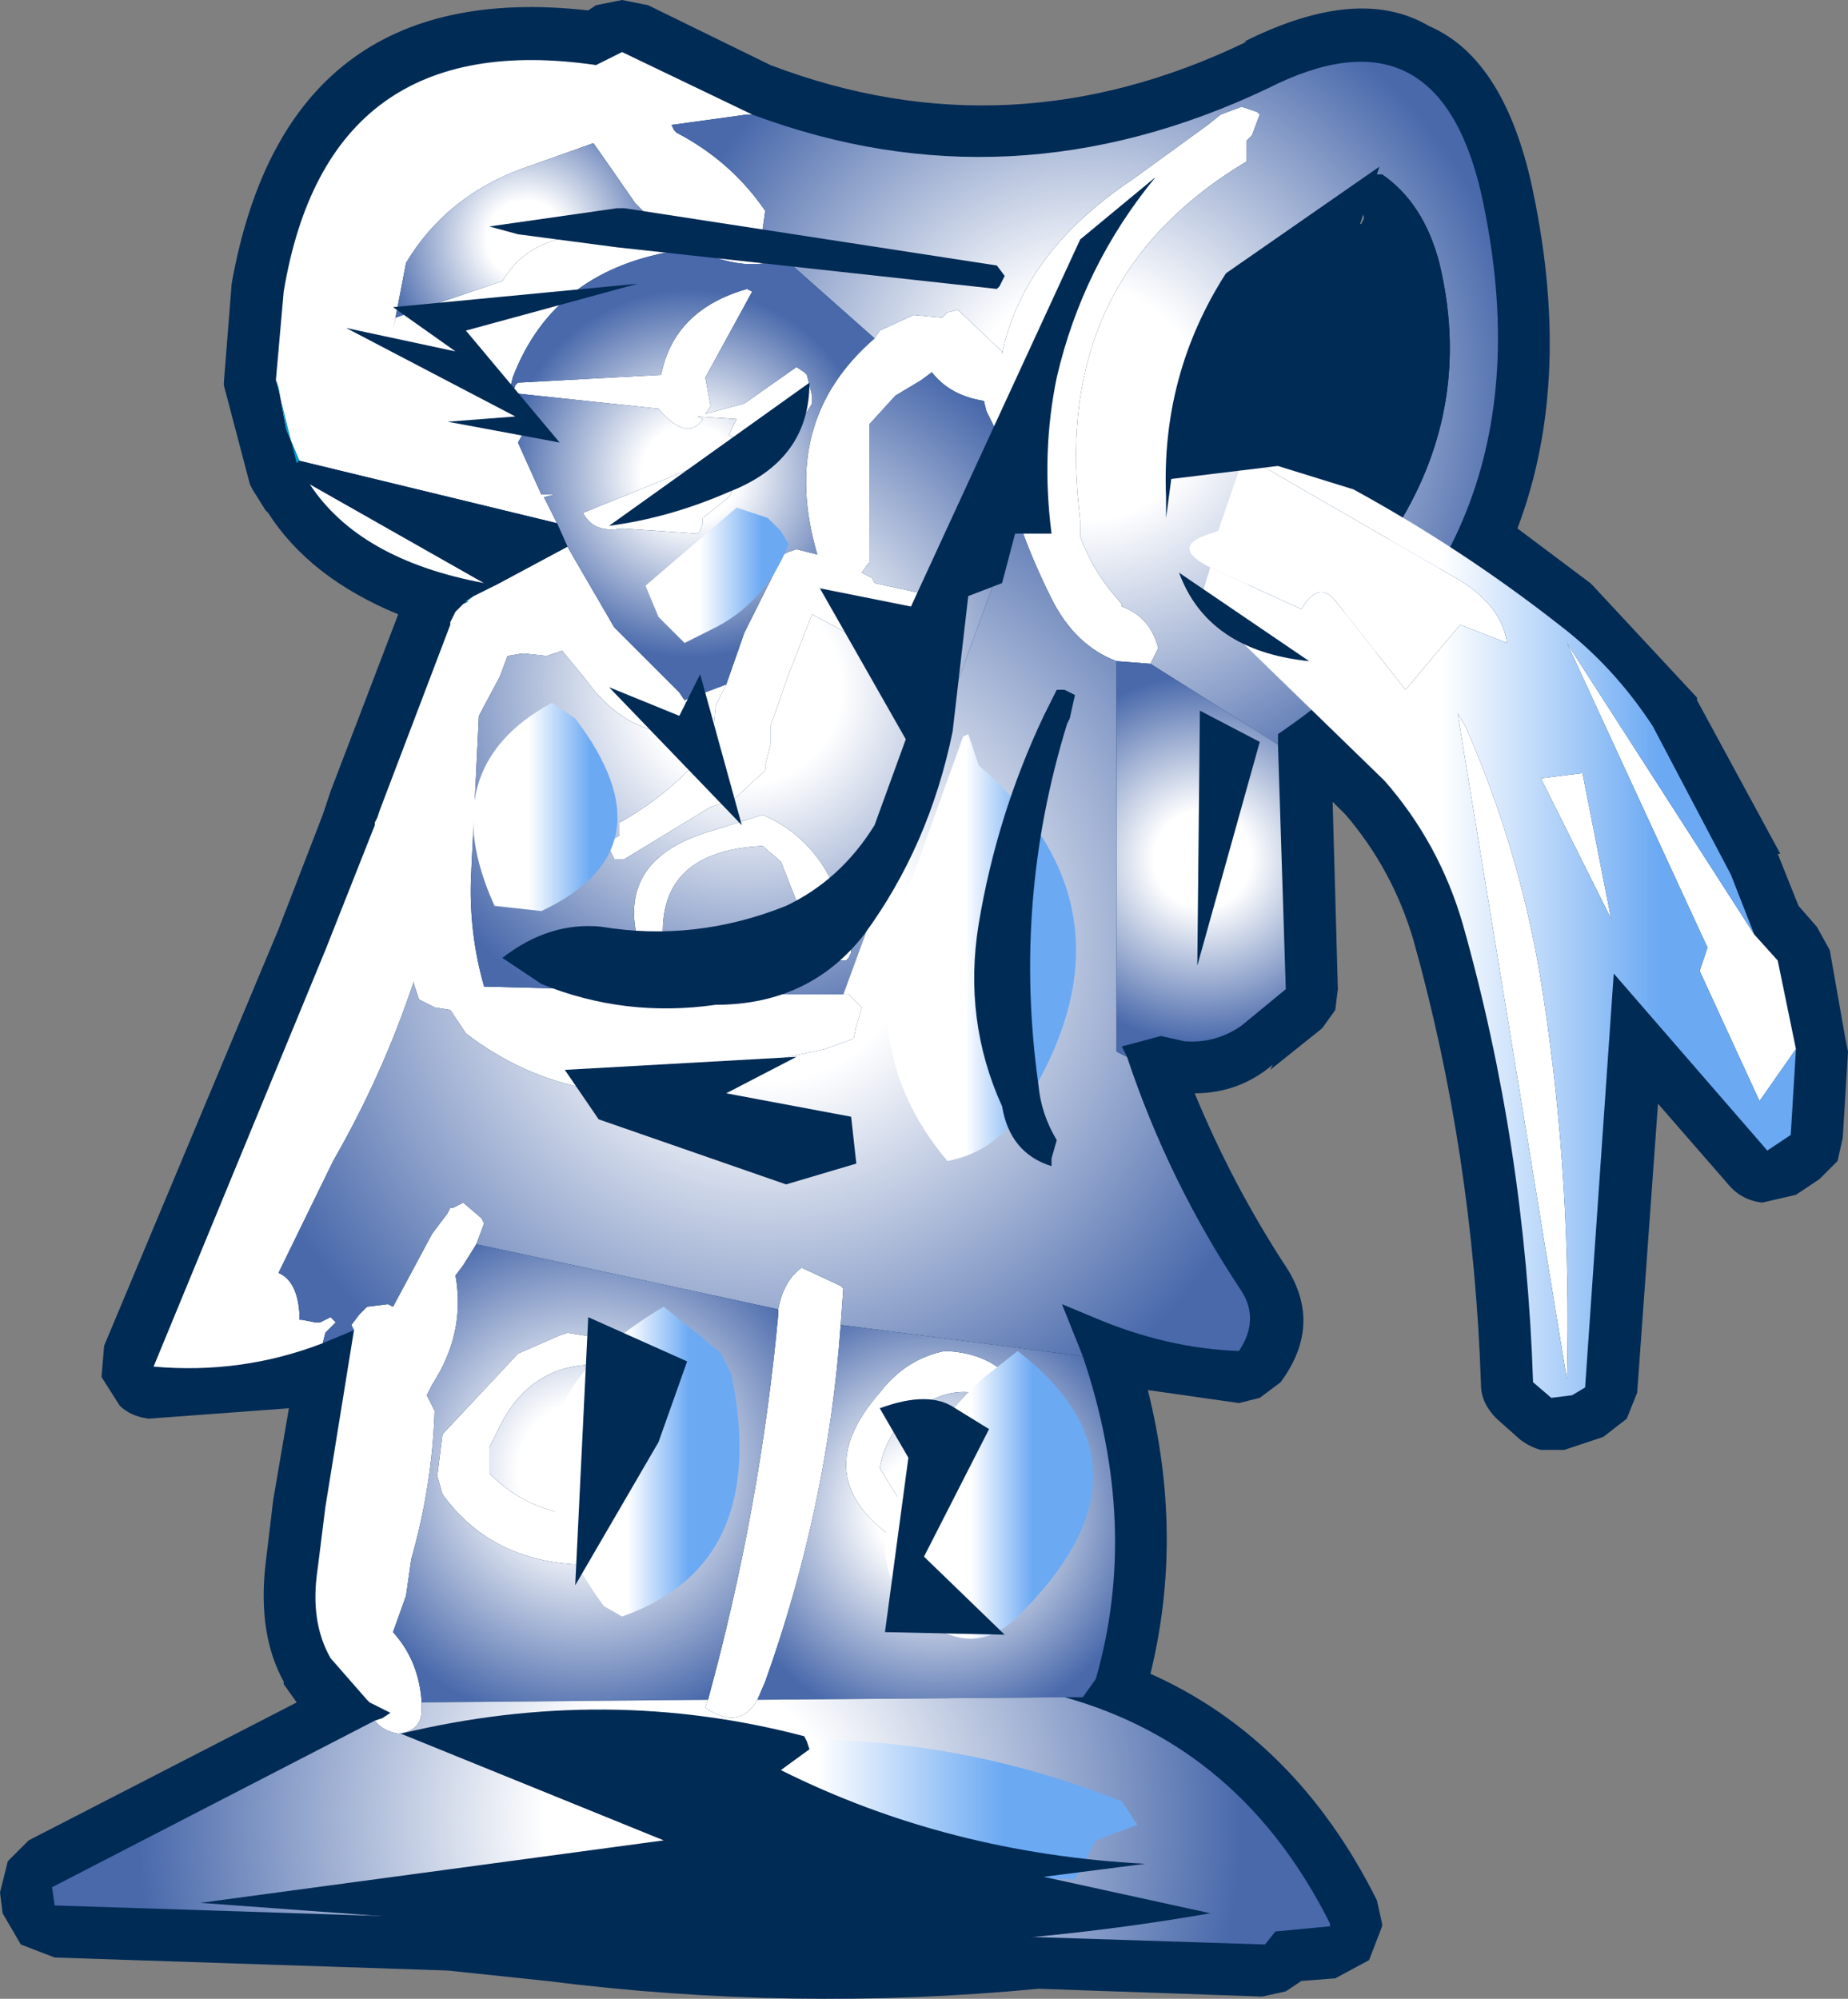 <svg xmlns="http://www.w3.org/2000/svg" xmlns:xlink="http://www.w3.org/1999/xlink" height="38.393" width="35.5"><rect width="100%" height="100%" fill="#808080" stroke="none"/><g transform="translate(17.75 37.4)"><use height="38.4" transform="translate(-17.75 -37.4)" width="35.5" xlink:href="#shape0"/><use height="36.4" transform="translate(-16.75 -36.4)" width="33.5" xlink:href="#sprite0"/></g><defs id="defs137"><radialGradient cx="0" cy="0" gradientTransform="translate(7.25 -35.45) scale(.012)" gradientUnits="userSpaceOnUse" id="gradient0" r="819.2" spreadMethod="pad"><stop offset=".227" stop-color="#fff" id="stop57"/><stop offset=".863" stop-color="#4969ab" id="stop59"/></radialGradient><radialGradient cx="0" cy="0" gradientTransform="translate(-.35 -34.1) scale(.005)" gradientUnits="userSpaceOnUse" id="gradient1" r="819.2" spreadMethod="pad"><stop offset=".227" stop-color="#fff" id="stop62"/><stop offset=".863" stop-color="#4969ab" id="stop64"/></radialGradient><radialGradient cx="0" cy="0" gradientTransform="translate(.7 -30) scale(.01)" gradientUnits="userSpaceOnUse" id="gradient2" r="819.2" spreadMethod="pad"><stop offset=".227" stop-color="#fff" id="stop67"/><stop offset=".863" stop-color="#4969ab" id="stop69"/></radialGradient><radialGradient cx="0" cy="0" gradientTransform="translate(1.1 -25.2) scale(.015)" gradientUnits="userSpaceOnUse" id="gradient3" r="819.2" spreadMethod="pad"><stop offset=".227" stop-color="#fff" id="stop72"/><stop offset=".863" stop-color="#4969ab" id="stop74"/></radialGradient><radialGradient cx="0" cy="0" gradientTransform="translate(9.5 -26.7) scale(.005)" gradientUnits="userSpaceOnUse" id="gradient4" r="819.2" spreadMethod="pad"><stop offset=".227" stop-color="#fff" id="stop77"/><stop offset=".863" stop-color="#4969ab" id="stop79"/></radialGradient><radialGradient cx="0" cy="0" gradientTransform="translate(4.35 -14.2) scale(.006)" gradientUnits="userSpaceOnUse" id="gradient5" r="819.2" spreadMethod="pad"><stop offset=".227" stop-color="#fff" id="stop82"/><stop offset=".863" stop-color="#4969ab" id="stop84"/></radialGradient><radialGradient cx="0" cy="0" gradientTransform="translate(-2.35 -14.95) scale(.007)" gradientUnits="userSpaceOnUse" id="gradient6" r="819.2" spreadMethod="pad"><stop offset=".227" stop-color="#fff" id="stop87"/><stop offset=".863" stop-color="#4969ab" id="stop89"/></radialGradient><radialGradient cx="0" cy="0" gradientTransform="translate(-.35 -8.25) scale(.015)" gradientUnits="userSpaceOnUse" id="gradient7" r="819.2" spreadMethod="pad"><stop offset=".227" stop-color="#fff" id="stop92"/><stop offset=".863" stop-color="#4969ab" id="stop94"/></radialGradient><radialGradient cx="0" cy="0" gradientTransform="matrix(.004 0 0 .004 -3.5 -38.6)" gradientUnits="userSpaceOnUse" id="gradient8" r="819.2" spreadMethod="pad"><stop offset=".227" stop-color="#fff" id="stop97"/><stop offset=".863" stop-color="#4969ab" id="stop99"/></radialGradient><linearGradient gradientTransform="matrix(.007 0 0 .011 15.15 -25.1)" gradientUnits="userSpaceOnUse" id="gradient9" spreadMethod="pad" x1="-819.2" x2="819.2"><stop offset=".408" stop-color="#fff" id="stop102"/><stop offset=".773" stop-color="#6ba9f3" id="stop104"/></linearGradient><linearGradient gradientTransform="matrix(.002 0 0 .002 .15 -32.2)" gradientUnits="userSpaceOnUse" id="gradient10" spreadMethod="pad" x1="-819.2" x2="819.2"><stop offset=".408" stop-color="#fff" id="stop107"/><stop offset=".773" stop-color="#6ba9f3" id="stop109"/></linearGradient><linearGradient gradientTransform="matrix(.002 0 0 .005 5.25 -25)" gradientUnits="userSpaceOnUse" id="gradient11" spreadMethod="pad" x1="-819.2" x2="819.2"><stop offset=".408" stop-color="#fff" id="stop112"/><stop offset=".773" stop-color="#6ba9f3" id="stop114"/></linearGradient><linearGradient gradientTransform="matrix(.002 0 0 .003 5.35 -14.55)" gradientUnits="userSpaceOnUse" id="gradient12" spreadMethod="pad" x1="-819.2" x2="819.2"><stop offset=".408" stop-color="#fff" id="stop117"/><stop offset=".773" stop-color="#6ba9f3" id="stop119"/></linearGradient><linearGradient gradientTransform="matrix(.002 0 0 .004 -1.25 -15.15)" gradientUnits="userSpaceOnUse" id="gradient13" spreadMethod="pad" x1="-819.2" x2="819.2"><stop offset=".408" stop-color="#fff" id="stop122"/><stop offset=".773" stop-color="#6ba9f3" id="stop124"/></linearGradient><linearGradient gradientTransform="matrix(.006 0 0 .002 3 -8.3)" gradientUnits="userSpaceOnUse" id="gradient14" spreadMethod="pad" x1="-819.2" x2="819.2"><stop offset=".408" stop-color="#fff" id="stop127"/><stop offset=".773" stop-color="#6ba9f3" id="stop129"/></linearGradient><linearGradient gradientTransform="matrix(.002 0 0 .003 -3.15 -27.7)" gradientUnits="userSpaceOnUse" id="gradient15" spreadMethod="pad" x1="-819.2" x2="819.2"><stop offset=".408" stop-color="#fff" id="stop132"/><stop offset=".773" stop-color="#6ba9f3" id="stop134"/></linearGradient><g id="shape0" transform="translate(17.75 37.4)"><path d="M6.15-36.6q2.2-1.1 3.55-.3 1.4.6 1.95 2.95.85 3.8-.25 6.7l1.4 1.05.05.05 2 2.15v.05l1.6 2.95h-.05l.4 1 .35.4.25.45.3 1.7.05.25-.1 1.65-.1.45-.35.35-.45.3-.65.15q-.4-.05-.65-.35L14.1-16.2l-.4 5.55-.2.5-.45.35-.6.2-.15.05h-.45q-.2-.05-.4-.2l-.45-.4q-.3-.3-.3-.65-.15-4.45-1.3-8.55-.4-1.35-1.3-2.4L7.85-22l.1 3.6-.05.4-.25.35-1 .8.05-.1q-.65.55-1.5.55.7 1.7 1.7 3.25.8 1.15-.05 2.3l-.4.3-.4.1-1.75-.25q.7 2.8.05 5.45Q7.15-4 8.7-.9l.1.45v.05l-.25.65L7.9.6l-.65.05-.3.2-.45.1L2.2.8q-4.7.45-9.45-.15l-1.9-.2L-16.7.2l-.65-.25-.35-.6-.05-.4.15-.6.4-.4 5.15-2.65-.25-.35v-.05q-.5-.9-.35-2.25l.15-1.25.3-1.75-2.7.2q-.35-.05-.55-.25l-.35-.55.05-.6 3.35-8 .85-2.2.1-.3.05-.15 1.3-3.4q-1.7-.7-2.5-1.95l-.05-.05-.25-.4-.05-.1-.5-1.9v-.05l.15-1.9q1.05-5.9 6.85-5.25l.15-.1.5-.1.5.1 2.35 1.15q4.6 1.75 9.15-.45h-.05m2.25 2.55l-.95.7v.15l1.75.35-.8-1.2" id="path8" fill="#002b55" fill-rule="evenodd" stroke="none"/></g><g id="sprite0" transform="translate(12.6 42.2)"><use height="36.4" transform="translate(-12.6 -42.2)" width="33.5" xlink:href="#shape1" id="use11" x="0" y="0"/></g><g id="shape1" transform="translate(12.6 42.2)" fill-rule="evenodd" stroke="none"><path d="M3.2-36.7l.1-.15.65-.3.55.05.1-.1.2-.05.85.8v.05q.4-1.95 2.5-3.35L9.6-40.8l.25-.2.4-.15.3.1.05.05-.15.4-.1.1v.4q-3.6 2.15-3.25 6.4l.05.5v.3q.25.7.8 1.3v.05q.55.2.7.8l-.1.2-.05.1-.65-.05q-.8-.3-1.25-1.2-.4-.8-.65-1.55l-.05-.3-.3-1.3-.1-.15-.15-.3-.05-.2q-.65-.1-1-.55l-.2.15-.5.3-.5.55v2.65l-.15.2.2.1.05.1 1.6.35.1.1q-.8 1.1-2.15.55L2-31.4l-.45 1.15-.35 1v.35l-.05.2-.05.2v.1l-.6.55-.45.15-1.65 1h-.2l-.1-.2v-.05l.1-.15.1-.05v-.25q.9-.5 1.6-1.3l.2-.45.05-.5.2-.4.35-1 .75-1.5.1-.05.15-.05.4.1q-.75-2.55 1.1-4.15M.85-41h-.1l-1.45.2.05.1.05.05q1.05.55 1.7 1.5l-.05.35.6.35.05.1-.25.1q-.55.25-1.3 0l-.65-.25v.1q-2.45.35-3.25 2.45l-.1.4.4.5-.2.35.45 1h.25l-.2.05.25.5-4.95-1.2-.25-.6-.15-.8-.05-.15.15-1.7q.85-5.1 6-4.35l.5-.25L.85-41m-3.55 8.3l.9 1.55 1.25 1.25.1.15.15.3-.1.2-.1.15q-1.1 0-1.85-1.05l-.45-.55-.3.1-.45-.05-.3.05-.15.4-.4.75-.15 3.05q-.05 1.1.25 2.15l5.85.15H2.7l.25.25-.05.2-.05.15-.05.25-.55.2-1.4.3-.2.05-.25.3q-2.9.7-5.05-.95l-.3-.45-.3-.05-.3-.15-.1-.3v-.05q-.6 1.8-1.55 3.45l-1.05 2.15q.35.15.4.75v.15h.05l.25.05h.1l.2-.1.1.1-.1.1-.1.1-.05.2q-1.55.6-3.25.45l3.3-8 .95-2.4v-.05l.05-.1.05-.15 1.35-3.55v-.05l.1-.2.15-.15.1-.05h-.05l.15-.1.4-.2 1.4-.75m3.55-4.9l-.9 1.65.1.55-.1.15.75-.2 1-.7.15.1.05.05.1.4v.15q-.7 1.2-1.6.6l.1-.2.05-.1-.75-.05.1.05q-.3.45-.85-.2l-2.8-.3.05-.15.05-.05L-.9-36q.25-1.25 1.65-1.65l.1.05M.4-33.65l-.5.4v.1l-.05.15-.05.05-1.45-.1q-.55.1-.75-.3l2.2-.9.6.25.05.1v.15l-.05.1m.65 6.1q1.15.5 1.55 1.85l.15.7v.1l-.05.1-.05.05h-.5l-.75-1.9-.35-.3q-2.1.1-1.9 1.95v.1l-.05.05.2.15.1.1v.1l-.05.1H-.8l-.25-.2-.15-.1Q-2-26.65.1-27.25l.95-.3m-7.45 17.4l.15-.05.15-.1-.4-.2-.05-.05-.7-.8q-.4-.7-.25-1.7l.15-1.2.55-3.4-.05-.1.15-.2.15-.15.4-.05.1.05.75-1.4.3-.4.05-.1h.05l.2-.1.35.3.05.1-.15.4-.25.4-.15.2q.2 1.1-.45 2.1l-.1.2.1.2.05.1q-.05 1.45-.45 2.85l-.1.7-.25.7q.5.55.55 1.35v.15q0 .4-.45.45-.3-.05-.45-.25M-4.3-32q-2.4-.45-3.35-1.9L-4.3-32m8.85 14.75q1.35.05 1.7 1.4l.05.1-.2.05-.1-.15-.05-.05q-.8-.95-1.85-.3-.65.4-.8 1.2l.4.65.2.55.3.25.15.1q-.15.1-.3-.1l-.15-.05h-.25q-1.8-1.2-.35-2.85.5-.65 1.25-.8m-3.2-.8q.1-.55.45-.8l.75.35.05.05-.05.7q-.25 3.5-1.45 6.85l-.15.35q-.35.6-1 .15l.05-.15q1-3.65 1.35-7.4v-.1m-3.95-20.6l1.6-.25-.4-.4-.45-.65-.35-.5-1.4.5q-1.45.55-2.2 1.8l-.25 1.3.05-.25 2.05-.7q.45-.75 1.35-.85m-2.6 23.8l.1-.8 1.45-1.55.8-.35.15-.05.95.15h.1l.1.2.4.35.05.1-.05.05-.15.05-.15-.05-.1-.05-.1-.1-.05-.05Q-3.3-17.2-4-15.8l-.2.4v.5q1.05 1.05 2.65.75H-.95l.05.05q-.4 1-1.65.95-1.65-.1-2.55-1.35l-.1-.35" id="path14" fill="#fff"/><path d="M-4.7-31.6l.2-.15-.15.1h.05l-.1.05m-3.2-2.7l-.4-1.6.05.15.15.8.25.6-.05.05" id="path16" fill="#09c"/><path d="M8.5-30.45l.05-.1.1-.2q-.15-.6-.7-.8v-.05q-.55-.6-.8-1.3v-.3l-.05-.5q-.35-4.25 3.25-6.4v-.4l.1-.1.15-.4-.05-.05-.3-.1-.4.15-.25.2-1.45 1.05q-2.1 1.4-2.5 3.35v-.05l-.85-.8-.2.05-.1.1-.55-.05-.65.3-.1.15-1.75-1.55.25-.1-.05-.1-.6-.35.05-.35q-.65-.95-1.7-1.5l-.05-.05-.05-.1L.75-41h.1q4.95 1.85 9.9-.5 3.25-1.65 4.1 2 1.5 6.75-3.9 10.4v.2L8.5-30.45m3.7-8.45h-.25q-1.8.6-2 2.4.8.7 1.1-.25l.15-.2.05-.05v.65l-.2.75q-.7 1.75-.75 3.55l.15.15.15.2v.25l.05.2q1 .7 1.7-.4l.9-1.45q1.45-2.35.8-5.05-.3-1.15-1.1-1.7h-.15l-.05.05-.1.05-.1.1v.3l.05.35-.25-.35h-.15l-.05.05-.25.2.3.2" id="path18" fill="url(#gradient0)"/><path d="M1.45-38.25L3.2-36.7q-1.85 1.6-1.1 4.15l-.4-.1-.15.05-.1.05-.75 1.5-.35 1-.8.3-.1-.15-1.25-1.25-.9-1.55-.2-.45-.25-.5.2-.05h-.25l-.45-1 .2-.35-.4-.5.1-.4q.8-2.1 3.25-2.45v-.1l.65.25q.75.25 1.3 0M.4-33.65l.05-.1v-.15L.4-34l-.6-.25-2.2.9q.2.4.75.3l1.45.1.05-.05.05-.15v-.1l.5-.4m.45-3.95l-.1-.05q-1.4.4-1.65 1.65l-2.75.15-.05.05-.05.15 2.8.3q.55.65.85.2l-.1-.05.75.05-.05.1-.1.2q.9.6 1.6-.6v-.15l-.1-.4-.05-.05-.15-.1-1 .7-.75.2.1-.15-.1-.55.9-1.65" id="path20" fill="url(#gradient1)"/><path d="M.35-30.05l-.2.4-.05.5-.2.45q-.7.8-1.6 1.3v.25l-.1.05-.1.15v.05l.1.2h.2l1.65-1 .45-.15.6-.55v-.1l.05-.2.05-.2v-.35l.35-1L2-31.4l.75.4q1.35.55 2.15-.55l-.1-.1L3.2-32l-.05-.1-.2-.1.15-.2v-2.65l.5-.55.5-.3.2-.15q.35.45 1 .55l.05.2.15.3.1.15.3 1.3.05.3L2.6-24.1H1.55l-5.85-.15q-.3-1.05-.25-2.15l.15-3.05.4-.75.15-.4.3-.05.45.05.3-.1.45.55Q-1.6-29.1-.5-29.1l.1-.15.1-.2-.15-.3.8-.3m.7 2.5l-.95.3q-2.1.6-1.3 2.55l.15.1.25.2h.15l.05-.1v-.1l-.1-.1-.2-.15.05-.05v-.1q-.2-1.85 1.9-1.95l.35.3.75 1.9h.5l.05-.05.05-.1v-.1l-.15-.7q-.4-1.35-1.55-1.85" id="path22" fill="url(#gradient2)"/><path d="M5.95-33.25q.25.75.65 1.55.45.9 1.25 1.2v7.5l.2.1q.8 2.4 2.2 4.5.35.55-.05 1.15-1.4-.05-2.8-.65l-.6-.25.4 1-4.65-.6.05-.7-.05-.05-.75-.35q-.35.25-.45.8l-5.8-1.25.15-.4-.05-.1-.35-.3-.2.1h-.05l-.05.1-.3.4-.75 1.4-.1-.05-.4.05-.15.15-.15.2.05.1-.6.25.05-.2.1-.1.1-.1-.1-.1-.2.1h-.1l-.25-.05h-.05V-18q-.05-.6-.4-.75l1.05-2.15q.95-1.65 1.55-3.45v.05l.1.3.3.15.3.05.3.45Q-2.5-21.7.4-22.4l.25-.3.2-.05 1.4-.3.55-.2.05-.25.05-.15.05-.2-.25-.25h-.1l3.35-9.15" id="path24" fill="url(#gradient3)"/><path d="M8.5-30.45l2.45 1.55.15 4.7-.85.7q-.5.35-1.1.3l-.45-.1-.75.2.1.2-.2-.1v-7.5l.65.05" id="path26" fill="url(#gradient4)"/><path d="M7.2-17.15q1.1 3.25.25 6.2l-.25.35h-.4.05l-5.9.05.15-.35q1.2-3.35 1.45-6.85l4.65.6m-2.65-.1q-.75.15-1.25.8-1.45 1.65.35 2.85h.25l.15.05q.15.2.3.1l-.15-.1-.3-.25-.2-.55-.4-.65q.15-.8.8-1.2 1.05-.65 1.85.3l.05.05.1.15.2-.05-.05-.1q-.35-1.35-1.7-1.4" id="path28" fill="url(#gradient5)"/><path d="M1.35-18.05v.1Q1-14.2 0-10.55l-5.5.05q-.05-.8-.55-1.35l.25-.7.1-.7q.4-1.4.45-2.85l-.05-.1-.1-.2.1-.2q.65-1 .45-2.1l.15-.2.25-.4 5.8 1.25m-6.55 3.2l.1.35q.9 1.25 2.55 1.35 1.25.05 1.65-.95l-.05-.05h-.6q-1.6.3-2.65-.75V-15.4l.2-.4q.7-1.4 2.3-1.15l.05.05.1.1.1.05.15.05.15-.05.05-.05-.05-.1-.4-.35-.1-.2h-.1l-.95-.15-.15.05-.8.35-1.45 1.55-.1.8" id="path30" fill="url(#gradient6)"/><path d="M6.85-10.6q3.4.95 5.1 4.35v.05l-1.05.1-.2.25-23.25-.75-.05-.35 6.2-3.2q.15.2.45.25.45-.05.45-.45v-.15l5.5-.05-.05.15q.65.45 1-.15l5.9-.05" id="path32" fill="url(#gradient7)"/><path d="M-2.6-38.65q-.9.1-1.35.85l-2.05.7-.05.25.25-1.3q.75-1.25 2.2-1.8l1.4-.5.35.5.45.65.4.4-1.6.25" id="path34" fill="url(#gradient8)"/><path d="M12.6-39l-.05-.35v-.3l.1-.1.1-.05.05-.05h.15q.8.55 1.1 1.7.65 2.7-.8 5.05l-.9 1.45q-.7 1.1-1.7.4l-.05-.2v-.25l-.15-.2-.15-.15q.05-1.8.75-3.55l.2-.75V-37l-.05.05-.15.2q-.3.95-1.1.25.2-1.8 2-2.4h.3l.05.05.25-.05.05-.1m-15.5 5.85l.2.45-1.4.75-.2-.05-3.35-1.9-.25-.4.05-.05 4.95 1.2" id="path36" fill="#002b55"/><path d="M9.65-32.3q-.8-.4 0-.65L9.8-33l.5-1.45 4.15 2.4q.8.5.9 1.2l-.9-.35-1.05 1.25-1.3-1.65q-.35-.5-.7.1l-1.75-.8m10.45 7.05l.45.5.35 1.7-.7 1-1.15-2.5.15-.45-2.7-5.85 3.6 5.6m-4.1-3l.8-.1.55 2.8-1.35-2.7m-1.6-1.25l.15.25q1.1 2.5 1.5 5.2.55 3.6.45 7.35l-2.1-12.8" id="path38" fill="#fff"/><path d="M20.9-23.05l-.1 1.65-.45.3-2.95-3.4-.55 7.95-.25.15-.4.05-.35-.3q-.15-4.55-1.35-8.8Q14.05-27 13-28.2l-3.55-3.45.2-.65 1.75.8q.35-.6.7-.1l1.3 1.65 1.05-1.25.9.35q-.1-.7-.9-1.2l-4.15-2.4 2.1.65q2.1 1.15 3.95 2.6 1.05.8 1.8 1.95l1.5 2.85.45 1.15-3.6-5.6L19.2-25l-.15.45 1.15 2.5.7-1m-6.5-6.45l2.1 12.8q.1-3.75-.45-7.35-.4-2.7-1.5-5.2l-.15-.25m1.6 1.25l1.35 2.7-.55-2.8-.8.1" id="path40" fill="url(#gradient9)"/><path d="M1.4-33l.15.25Q1.1-31.6.05-31.1l-.5.25-.5-.5-.25-.6 1.75-1.5.6.2.25.25" id="path42" fill="url(#gradient10)"/><path d="M5-29.1l.2.6q3.35 2.9.7 6.8-.5.65-1.3.8-1.95-2.3-.65-5.5l.95-2.65.1-.05" id="path44" fill="url(#gradient11)"/><path d="M5.25-16.7l.7-.55q2.9 2.25 0 5.1-.85.85-1.9 0-1-.9-.45-2.2.55-1.3 1.65-2.35" id="path46" fill="url(#gradient12)"/><path d="M.45-16.8q.75 3.65-2.1 4.65l-.35-.2Q-4.6-15.9-.85-18.1l.75.6.35.3.2.4" id="path48" fill="url(#gradient13)"/><path d="M7.05-7.1l-8.6-.3-.6-.25Q-2.55-9.9.3-9.7q3.85-.4 7.65 1.1l.3.45-.8.3-.4.75" id="path50" fill="url(#gradient14)"/><path d="M-2.55-29.4q1.9 2.5-.65 3.7l-.9-.1q-1.2-2.65 1.1-3.9l.45.3" id="path52" fill="url(#gradient15)"/><path d="M5.55-37.65l-7.3-.8-1.9-.25-.55-.15 2.45-.35h.15l7.15 1.1.15.2-.05.1-.05.1-.05.05m-3.6 1.8q0 1.5-1.55 2.1-1.15.5-2.3.65l3.85-2.75M8.9-34l-.1.75v-.4q-.1-2.35 1.15-4.3L12.9-40l-1.95 5.75L8.9-34m-1.75-4.6l1.45-1.2q-1.4 1.7-1.9 3.85-.3 1.45-.1 3h-.7l-.25.95-.65.25-.3 2.6q-.45 2.2-1.7 3.9Q1.95-23.9.15-23.9q-1.75.25-3.35-.4l-.75-.5q.9-.7 1.9-.6 1.8.3 3.55-.4 1.05-.5 1.7-1.55L3.8-29l-1.65-2.9 1.75.35 3.25-7.05m-.7 9.15l.25-.5h.15l.1.05.1.05-.1.45-.05.1q-1.05 3.4-.55 6.95.05.55.35 1.05l-.1.35v.15q-.8-.25-.95-1.15-.75-1.65-.45-3.5.35-2.1 1.25-4M-2.3-17.9l1.9.85-.55 1.55-1.6 2.75.25-5.15m.4-12.1l1.35.55.4-.8.8 2.9L-1.9-30m-4.15-7.3l4.7-.45-3.3.9 1.8 2.15-2.15-.4 1.3-.1-3.25-1.7 2.1.45-1.2-.85M6.45-7.15l3.2.7q-6.3 1.1-12.6.3l-6.8-.5 8.9-1.2L-5.9-9.9q3.95-.95 7.75.05l.05.1.05.15-.55.4q3.2 1.6 7 1.8l-1.95.25m-3.15-9q.95-.35 1.45 0l.65.4-1.25 2.45 1.55 1.5-2.3-.05.45-3.35-.55-.95M1.7-22.9l-1.35.7 2.4.45.1.9-1.35.4-3.6-1.25-.65-.95 4.45-.25m7.35-9.3l2.5 1.7q-1.95-.2-2.5-1.7m.4 2.65l1.15.6-1.2 4.3.05-4.9" id="path54" fill="#002b55"/></g></defs></svg>